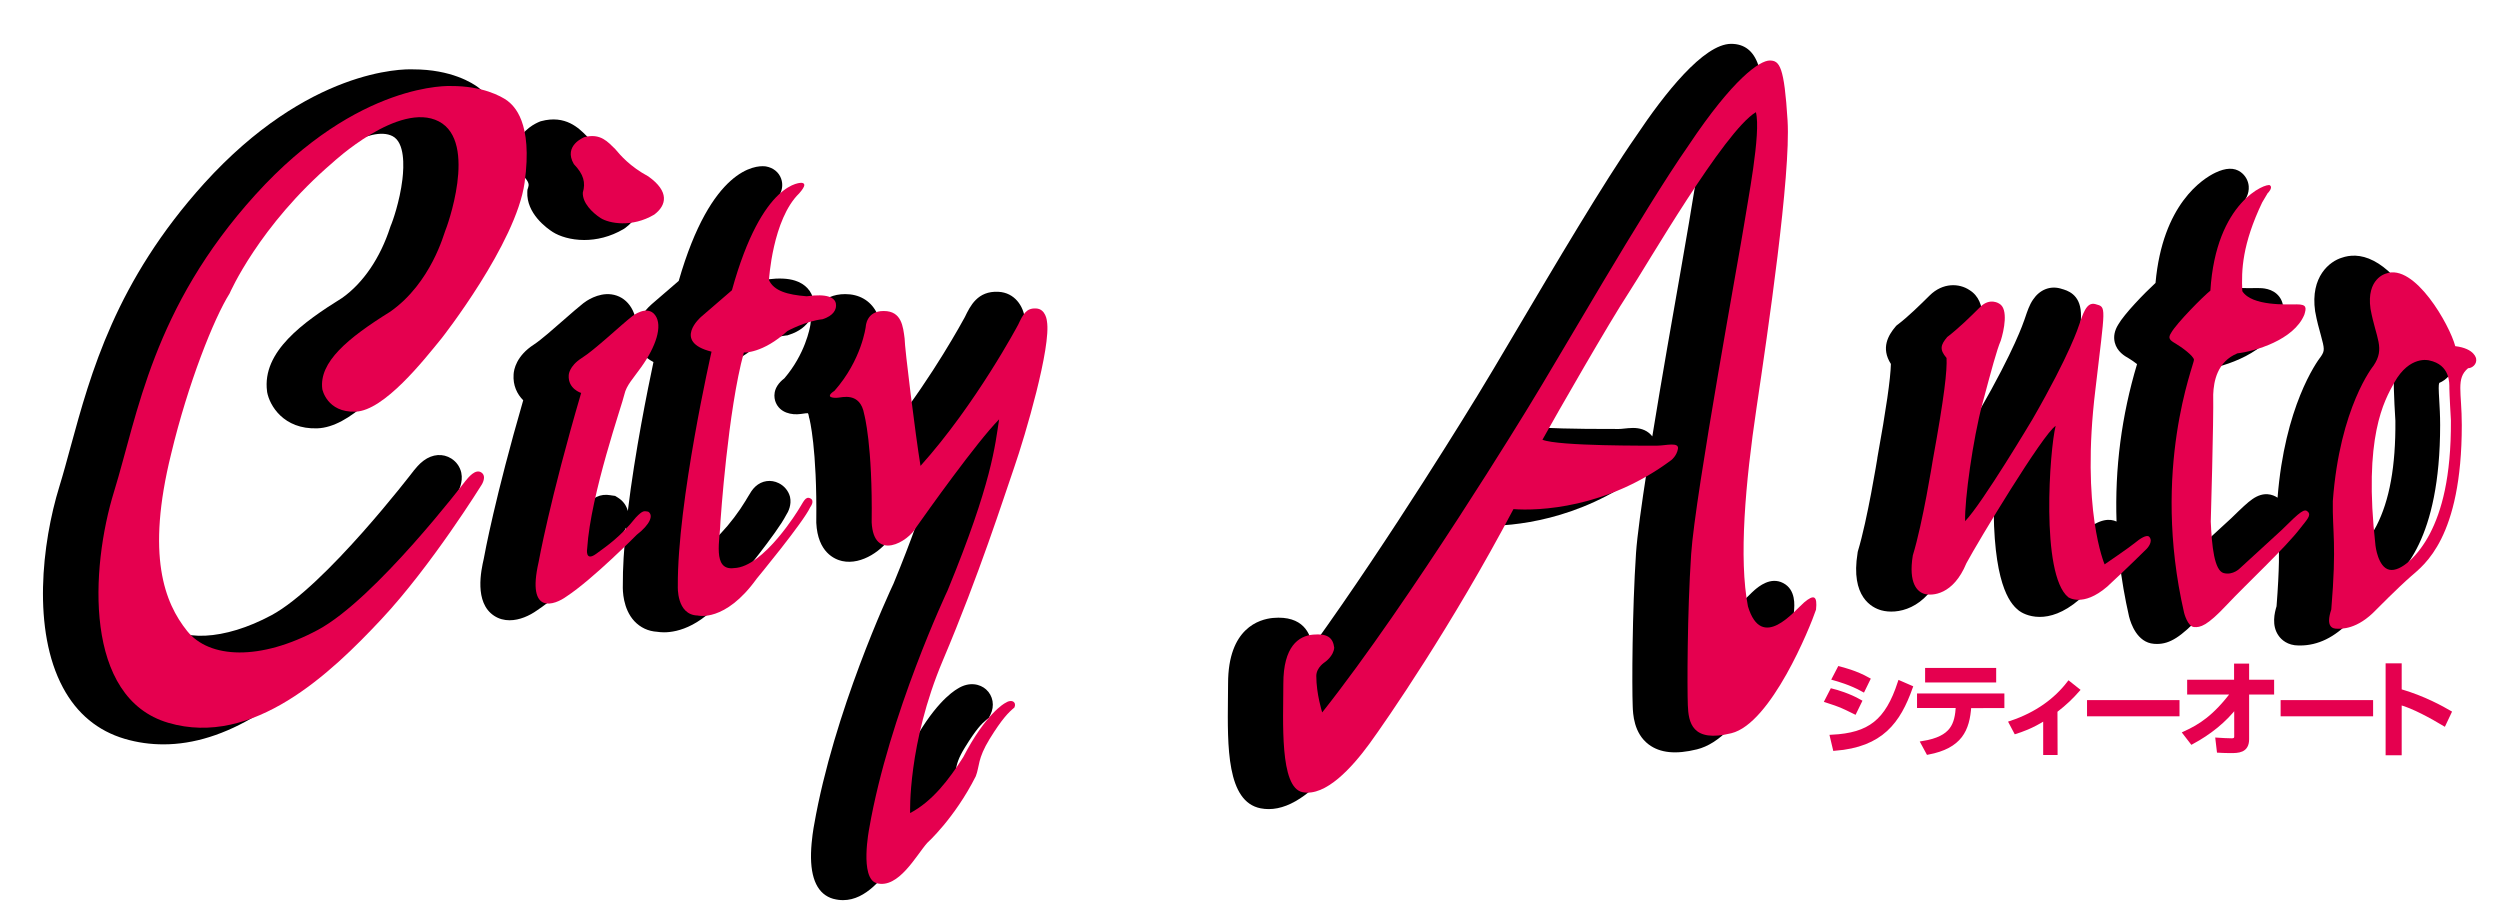 <?xml version="1.0" encoding="UTF-8"?>
<!-- Generator: Adobe Illustrator 28.2.0, SVG Export Plug-In . SVG Version: 6.00 Build 0)  -->
<svg xmlns="http://www.w3.org/2000/svg" xmlns:xlink="http://www.w3.org/1999/xlink" version="1.1" id="レイヤー_1" x="0px" y="0px" viewBox="0 0 1950 716.7" style="enable-background:new 0 0 1950 716.7;" xml:space="preserve">
<style type="text/css">
	.st0{fill:#E5004F;stroke:#E5004F;stroke-width:3.235;stroke-miterlimit:2.613;}
	.st1{fill:#E5004F;}
	.st2{fill:none;}
</style>
<g>
	<g>
		<path class="st0" d="M1446.6,555.4c-10.2-5-10.4-5.2-21.7-8.9l4-7.8c3.7,0.9,13.3,3.7,21.7,8.5L1446.6,555.4z M1429,574.7    c29.3-1.5,42.9-12,52.8-42.2l8.5,3.7c-9.5,26.6-22.7,44.9-59.1,47.8L1429,574.7z M1453.2,538c-9.5-5.3-20-8.2-22.5-8.9l4-7.7    c2.6,0.7,12.6,3.1,22.4,8.6L1453.2,538z"></path>
		<path class="st0" d="M1561.8,542.6v8.1H1536c-1.2,18.6-7.1,31.5-32.1,36.3l-4-7.4c23.3-3.8,26.4-14.4,27.3-29h-30.3v-8.1h64.9    V542.6z M1555.4,522.6v8.1h-52.2v-8.1H1555.4z"></path>
		<path class="st0" d="M1603.3,587.3h-8V560c-10.9,7-19.3,9.6-23,10.8l-3.7-7c20.3-6.8,35-17.8,45.1-30.9l6.8,5.4    c-4.8,5.4-9.3,9.9-17.3,16.1L1603.3,587.3L1603.3,587.3z"></path>
		<path class="st0" d="M1698.4,547.7v9.4h-68.9v-9.4H1698.4z"></path>
		<path class="st0" d="M1704.3,571.9c11.7-5.4,23.1-12.3,37.7-31.8h-34.4v-8.3h36.6v-12.6h8.5v12.6h19.5v8.3h-19.5v36.4    c0,9.3-6.9,9.3-13.3,9.3c-4,0-6.6-0.2-8.7-0.3l-1-8.5c3.3,0.2,7.4,0.5,11,0.5c0.9,0,3.6,0,3.6-3v-24.3    c-9.2,12.1-21.3,21.5-34.6,28.7L1704.3,571.9z"></path>
		<path class="st0" d="M1849.4,547.7v9.4h-68.9v-9.4H1849.4z"></path>
		<path class="st0" d="M1871.7,519v19.9c18.9,5.4,33.6,13.8,38.8,16.8l-4.2,8.9c-8.7-5.2-24-13.8-34.6-16.5v39.4h-9.3V519H1871.7z"></path>
	</g>
	<g>
		<path d="M352.1,357.7c-6.6-4.2-14.7-3.6-21.7,1.6c-3.5,2.6-6.2,6-7.7,7.8l-0.2,0.3c-0.7,0.9-68.9,90-110.8,112.5    c-36.7,19.7-72,21.4-85.9,4.1c-13.6-17-29.3-48.6-9.9-127c12.6-52.3,32.2-102.6,44-121.2l0.5-0.9l0.4-0.9    c0.2-0.5,22.3-50.6,77-97.4l0.4-0.3c14.8-13.7,50.8-39,68-30.1c9.6,5,8.9,23.2,7.7,33.6c-2.1,17.7-8,33.6-8.6,35    c-0.4,0.8-0.6,1.5-1,2.6c-7.7,23.8-21,43.3-37.3,54.9c-30.5,19-62.7,41.9-58.7,72.9l0.1,0.8c1.9,10.1,12.6,29,39.1,28.1    c25.3-0.9,52.1-31.5,75.2-60.1l1.8-2.2c2.5-3.1,60.2-77.2,67.2-127.5c5.1-37.1-1.1-62.7-18.5-76c-4.4-3.4-21.1-14.2-51-14.2    c-0.1,0-0.2,0-0.4,0c-7.3-0.3-81.3-0.6-162.5,88.9C90.2,219.5,70.8,291,55.1,348.4c-3,11-5.8,21.4-8.8,31.1    c-13.7,44.4-21.2,112.1,2.8,156.8c10.9,20.4,27.2,33.8,48.2,40c9.9,2.9,19.9,4.3,30.2,4.3c23.6,0,48.2-7.7,73.3-23.1    c29.8-18.2,56.1-44.5,75.6-65.4c39.2-41.8,77.5-103.2,79.9-107c1.4-2.1,5.1-8.8,3.5-16.4C358.8,364.2,356.1,360.3,352.1,357.7z     M334.4,371.3C334.5,371.2,334.5,371.2,334.4,371.3L334.4,371.3L334.4,371.3z M305.6,174.2L305.6,174.2c-0.1,0.3-0.2,0.4-0.3,0.5    C305.5,174.4,305.6,174.3,305.6,174.2z"></path>
		<path d="M406.9,135.9l1.1,1.1c5.1,5.3,4.6,7.2,3.9,9.5l-0.5,1.5l-0.1,1.6c-0.8,16.8,15,28.3,19.9,31.4c5.2,3.3,14,6.2,24.5,6.2    c9.4,0,20.2-2.3,30.8-8.6l0.6-0.4l0.6-0.4c8.3-6.2,12.8-14.5,12.7-23.2c-0.1-10-6.1-19.3-17.6-27.5l-0.7-0.5l-0.7-0.4    c-11.8-6.3-17.9-13.4-21.9-18.1l-1-1.1c-0.4-0.4-0.8-0.8-1.2-1.2c-5.7-5.7-16.2-16.4-35.2-11.3l-0.7,0.2l-0.7,0.3    c-2.2,0.9-13.4,5.8-17.4,17.3c-1.7,5-2.6,12.9,2.9,22.3L406.9,135.9z"></path>
		<path d="M607.5,376.9c-6.2-3.1-13.2-2.1-18.3,2.6c-2.5,2.3-4,5-5.5,7.5c-0.6,1-1.1,1.9-1.7,2.8l-0.2,0.4    c-10.9,18.1-28.5,37.6-38.5,39.6c-0.2-3.7,0.3-9.5,0.7-13c0.3-3.4,0.6-6.9,0.7-10.2c0.4-5.1,5.5-77.1,15.7-120.3    c7.7-2,18.7-6.7,31-17.6c4.2-2.1,13.5-6.1,21.5-7l1.2-0.1l1.2-0.4c16.7-5.3,20.8-17.7,19.3-26.7c-1.3-7.4-6.5-13.1-14.4-15.6    c-5.6-1.8-12.6-2.1-21.5-1c-9.5-0.8-13.8-2.3-15.7-3.5c1.5-14.4,6.8-42.3,19.3-54.5l0.7-0.7c2.8-3.2,9.5-10.7,6.3-19.8    c-1.8-5.1-6.2-8.6-11.9-9.6l-1-0.1c-6.8-0.6-41.6,1-67,89.4l-21,18.1c-2,1.7-10.1,9.2-12.2,19.3c0.4-7-1.3-13.2-5-18.3    c-3.6-4.9-8.5-7.8-14.3-8.6c-10.6-1.4-20,5.4-21.9,6.9c-3.8,3-9.2,7.7-14.8,12.6c-8.2,7.2-18.3,16.1-23.7,19.6    c-13.8,8.9-15.7,19.6-15.9,23.3c-0.6,8.6,2.7,15.4,7.5,20.2c-21.9,75.6-30,119.3-30.8,123.8c-2,8.7-7.6,34,8.1,44.3    c3.8,2.5,7.9,3.5,12.1,3.5c7.7,0,15.5-3.5,21.5-7.8c20.1-13.3,51.3-44.3,56.2-49.1c6.4-5.1,10.8-10.3,13.2-15.5    c-1.7,16.2-2.7,31.8-2.6,45.4c-0.1,3.7,0,18,9,27.7c4.7,5,10.8,7.9,17.9,8.3c1.3,0.2,3,0.4,5.2,0.4c10.6,0,31.1-4.5,52.5-34.1    c6.6-8,35.7-43.5,42.7-57.2c1.8-2.7,4.5-8.2,3.1-14.4C615,383,611.9,379.1,607.5,376.9z M489.7,398.6c-1-4.2-3.7-7.9-7.5-10.3    l-2.4-1.5l-2.9-0.4c-0.2,0-0.3-0.1-0.5-0.1c-8.6-1.5-13.9,2-20.2,8.6l-0.7,0.8c-4.4,5.5-8.5,9.8-12.4,13.4    c5.2-30.5,16.9-67.7,22.4-85.5c2.4-7.8,3.4-11,3.9-13c0.5-2.6,2.9-5.7,6.2-10.1c1.5-1.9,3.1-4.1,4.8-6.5    c8.5-11.9,13.6-23.1,15.2-33c0,1.7,0.2,3.5,0.6,5.3c1.6,6.9,6.2,12.3,13.5,16.1C505.2,303.7,495.3,352.3,489.7,398.6z"></path>
		<path d="M768.1,384.1c2-6,3.8-11.2,5.2-15.4c0.3-0.9,30.6-90.7,26.1-119.9c-1-9.9-7.9-20.6-20.7-21.2c-16.2-0.8-21.9,11-26.1,19.7    c-1.8,3.3-24.6,45.3-56,85.5c-3.8-28.6-8-63.9-8.1-68.9V263l-0.2-1.5c-0.7-5.4-1.5-12.2-4.9-18.4c-4.8-8.8-13.4-13.7-24.1-13.7    c-18.9,0-26.5,14-27.2,23.9c-0.4,2.7-4.1,22.9-20.3,41.8c-9.8,7.5-8,15.5-6.8,18.6c3.3,8.3,12.4,10.2,19.6,9.2    c0.8-0.1,1.5-0.2,2.2-0.3c0.8-0.1,2.5-0.4,3.4-0.3c0.2,0.4,0.6,1.3,0.8,2.9l0.1,0.6l0.2,0.6c0.1,0.2,6.1,23.5,5.4,80.6v0.4v0.4    c1.1,23.1,14.4,28.5,20.1,29.8c15.7,3.5,32.4-9.2,38.6-19.7c11-15.5,21.1-29.4,30-41.3c-5.5,18.8-14.1,43.8-28.4,78.5    c-3.4,7.2-46.7,100.3-62,188.4c-0.3,1.5-2.1,11.4-2.4,22c-0.5,20.2,5.4,32.2,17.4,35.6h0.1c2.6,0.7,5.1,1,7.5,1    c18.1,0,31.3-18,39.6-29.3c1.9-2.5,3.6-4.9,5-6.5c3.9-3.7,24.1-23.4,40.2-55.2l0.3-0.6l0.2-0.6c1.4-3.6,2-6.6,2.6-9.4    c0.9-4.6,1.8-8.9,7.2-17.6c8.8-14.3,13-18.4,16.5-21.3l2.1-1.7l1.2-2.4c3.5-6.9,2.1-14.9-3.4-19.8c-4.5-4-12.9-6.4-22.2-0.5    c-4.3,2.5-19.6,13.1-37,46.7c-4.6,7.1-9.6,14.5-15.4,21.2c2.5-21,8.5-51.6,22.7-85.1C741.3,463.4,758.1,413.7,768.1,384.1z"></path>
		<path d="M1390.9,454.8c-9.9-5.2-19.2,2.8-22.3,5.4c-1.4,1.2-2.9,2.7-4.6,4.4c-7.3,7.3-12.4,11.3-15.1,12c-0.6-0.7-1.8-2.6-3.1-6.7    c-5.8-30.6-3.5-79.6,6.9-150c8.8-59.3,27-182.6,24.4-226.6c-1.4-22.5-3-34.9-5.7-42.7c-3.7-10.9-10.8-16.4-21.1-16.4    c-21.5,0-52.2,39.1-74.1,71.9c-24.9,35.6-64.4,102.5-93.3,151.4c-13.1,22.2-24.5,41.4-31.7,53.1l-0.1,0.1    c-0.8,1.3-66.3,108.9-127.6,193.8l-0.1-1.1c-1.2-8.9-6.8-23.5-30.5-21.4c-10.5,1-35,7.8-35,51.1c0,3.4,0,7.2-0.1,11.3    c-0.4,37.9-1,80.9,25.5,86.1c2.1,0.4,4.2,0.6,6.3,0.6c17.9,0,37.7-14.6,58.7-43.4c0.6-0.8,55.3-76,109.6-177.5    c21.7,0.2,73.3-3.7,123.4-41.1c0.5-0.4,1.8-1.4,3.4-3.2c-4.4,28.3-7.7,52.3-8.6,65.4c-3,45.2-3.2,104-2.6,119.2    c0.2,6.4,0.8,21.4,12.5,30.2c8.8,6.6,21.1,7.9,37.6,3.8c17-4.2,33.7-21.2,51-52.1c13-23.1,22-46.4,24.1-52.7l0.5-1.4l0.1-1.5    C1399.7,472.3,1400.9,460,1390.9,454.8z M1273.7,333.8c-2.5,0-4.8,0.3-7,0.5c-1.5,0.2-3.1,0.3-4,0.3h-1.7    c-35.2,0.1-55.7-0.7-67.6-1.6c16.5-29.1,45.7-79.5,57.4-97.2c3-4.5,7.7-12.2,13.7-21.9c11.9-19.4,28.2-45.9,44.1-69.3    c6.8-9.9,12.4-17.7,17.1-23.9c-1.8,14.5-4.5,30.4-6.1,39.7c-0.9,5.4-1.7,10-2.2,13.4c-0.6,3.9-3,17.6-6.3,36.5    c-6.1,34.6-15,85.1-22.3,130.1c-0.3-0.4-0.7-0.9-1.1-1.3C1283.7,334.9,1278.5,333.8,1273.7,333.8z"></path>
		<path d="M1913.8,277.6L1913.8,277.6c-0.7-3.7-4-14.2-19.2-18.8c-6.7-16.5-23-44.9-43-55.3c-10.5-5.5-19.2-4.5-24.9-2.5    c-9.4,2.8-24.8,14.6-20.9,41.8l0.1,0.5c1.3,7.3,3,13.2,4.3,17.9c3,11,3.1,12.3,0.3,16.6c-3.9,5-28.4,39.5-34,110.4    c-3.8-2.5-10.7-5.1-19.6,1.1c-3.8,2.6-8.5,7.1-16.5,14.9l-30.8,28.3c-0.9-4.1-2-11.7-2.6-25.5c0.2-7,2.3-78.2,1.9-98.8    c0.6-12.9,5.1-17.5,9.5-19.7c17.7-2.6,50.6-13.3,60.7-37.9l0.3-0.6l0.2-0.7c1-3.6,3.2-11.2-1.7-17.8c-5.1-6.8-13.7-6.8-16.5-6.8    c-0.7,0-1.6,0-2.6,0c-4.4,0.1-11.7,0.2-18.3-0.8c-4.6-0.7-7.3-1.6-8.8-2.3c-0.2-13.7,1.6-30.9,14.2-57.5c1.6-2.7,2.5-4.3,3-5.2    c2.3-2.6,5.6-7.5,5.1-13.7c-0.4-4.4-2.7-8.4-6.3-11c-5-3.6-11.5-3.4-19.7,0.5c-9.8,4.7-41.2,24.4-46.7,86    c-8.7,8-24.3,24.1-29.1,32.5c-2.9,4.7-3.8,9.3-2.7,13.9c1.8,7.2,7.7,10.6,10.9,12.4c2,1.2,4.5,2.9,6.5,4.5    c-12.1,40.3-17.4,81.4-16,122.8c-5-2.3-12.9-2.5-24.3,7.1c-0.9,0.8-4,3-8,5.8c-4.2-19.2-8.7-56.3-1.8-113.8c1-8.9,2-16.6,2.8-23.3    c2.6-22,3.9-32.1,3.5-38.6c-0.7-14.7-10.8-17.5-15.1-18.7l-0.6-0.2c-8.4-2.4-16.5,0.9-21.7,8.7c-2.8,4.1-4.4,9-6,13.7    c-0.3,0.9-0.6,1.8-0.9,2.6l-0.2,0.5c-0.1,0.2-7,21.8-34.9,70.2c-6.4,10.8-15.1,25-23.6,38.3c2.3-14.3,5.1-29,8.1-40.2    c6.4-23.9,11-41.1,13.8-47.6l0.3-0.6l0.2-0.6c4-12.6,8.4-34.9-6.4-43.9c-7.8-5.2-20.6-6-31,4.3l-0.2,0.2    c-7.3,7.2-16.3,16.1-24.3,22.2l-1.2,0.9l-1,1.1c-5.5,6.6-11.5,16.5-3.5,29c-0.3,11.6-3.6,34.7-10.6,73.4v0.3    c-0.1,0.5-7.7,47.9-15.1,72.2l-0.2,0.8l-0.1,0.8c-5.6,34.2,11.2,42.7,18.7,44.7c11.5,3.1,34.5,0.1,47.5-30.9    c6.6-12.2,24.6-42.1,40.3-66.6c-0.3,6.9-0.4,13.9-0.3,20.9c0.7,61.2,14.8,72.8,19.5,76.7l0.7,0.5c1.1,0.8,6.7,4.5,15.7,4.5    c7.9,0,18.4-2.9,30.7-13.4l0.4-0.3c14.6-13.4,29.3-28,31.1-29.8c1.7,14.5,4.2,28.9,7.5,43.4l0.1,0.3c1.2,4.6,6,19.8,19.3,20.8    c0.8,0.1,1.5,0.1,2.3,0.1c10.2,0,18.8-5.6,33.7-21.3c5.2-5.6,12.3-12.6,19.9-20.1c14.9-14.8,30.3-30.1,38.6-40.9    c0.6-0.8,1.3-1.6,1.9-2.4c0.3-0.3,0.5-0.6,0.8-1c0.5,12.4,0.7,26.8-1.6,56.3c-1.5,4.9-4.1,15.1,1.7,23.1c2,2.8,6.7,7.5,15.6,7.5    h0.3c0.2,0,0.4,0,0.7,0c14,0,27.1-6.4,39-19c1.5-1.5,17.1-17.2,26.3-25.3c0.4-0.4,0.9-0.8,1.4-1.2c12.7-10.9,42.6-36.4,42.6-126.4    c0-7.8-0.4-14.4-0.7-19.6c-0.5-8.4-0.6-11.7,0-13.3c2.9-1.2,5.5-3.1,7.6-5.6C1913.4,288.7,1914.9,283.1,1913.8,277.6z     M1848.1,305.4l0.5-0.9c6.1-10.9,11.8-11,12.8-10.9l0.3,0.1c4.3,0.9,5.6,2.2,5.5,8.6v0.6c0,3.9,0.9,21.1,1.2,25.3    c0.3,35.4-4.6,62.2-14.8,82l0,0c-5.8,11.2-12.7,17.9-16.5,20.4c-0.7-1.8-1.4-4.3-1.6-6.4C1826.5,344.8,1841.1,318.2,1848.1,305.4z    "></path>
	</g>
	<g>
		<path class="st1" d="M351.9,67.1c0,0-72.2-4.1-152.6,84.7C118.9,240.5,107.5,323.2,89,383.3c-18.6,60.2-23.7,161.2,42.3,180.5    c66,19.4,126.9-38.8,166-80.6c39.2-41.8,78.4-105.1,78.4-105.1s4.3-6.6-0.3-9.6c-4.6-3-10,3.8-12.4,6.7c0,0-70.1,92-115,116.1    c-44.9,24.1-84.7,22.6-102.1,0.8s-32.1-58.5-12.4-138.1c13.1-54.7,33.3-105.6,45.6-125.1c0,0,22.8-52.8,80.4-102.1    c0,0,51.8-48.2,82.8-32.1c30.9,16.1,5.8,83.8,5,85.3s-10.8,40.6-42.9,63.1c-33.3,20.7-55.7,39.4-53,60.4c0,0,3.5,18.4,25.9,17.6    s53.3-40.2,67.3-57.4c0,0,58-73.8,64.6-121.3c6.6-47.4-8.5-60-13.5-63.9C390.7,74.9,376.1,67,351.9,67.1z"></path>
		<path class="st1" d="M455.7,107c0,0-16.6,6.5-8.1,21c7.7,8,9.3,14.5,7,22.2c-0.4,8,7.4,15.7,13.9,19.9c6.6,4.2,24.4,7.6,41.8-2.7    c9.7-7.3,12-18-4.6-29.8c-14.3-7.7-21.7-16.4-25.9-21.4C474.2,110.8,468.4,103.6,455.7,107z"></path>
		<path class="st1" d="M493.2,246.6c0,0,11.6-9.2,17.8-0.8c6.2,8.4,0.4,24.9-10.8,40.5c-6.2,8.8-11.6,14.2-13.2,21.4    c-1.5,7.3-26.3,77.6-29,120.1c0,0-1.9,10.7,7,4.2s19-13.4,30.9-28.3c5.8-6.1,6.6-5,9.7-4.6c4.3,2.7,1.6,9.9-8.9,18    c0,0-34.4,34.8-54.9,48.2c-8.9,6.5-31.3,15.3-21.7-26.8c0,0,8.5-47.8,33.2-132c0,0-10.4-3.1-9.7-13.8c0,0,0-6.9,10.1-13.4    C463.8,273,483.9,253.9,493.2,246.6z"></path>
		<path class="st1" d="M625.4,142.6c0,0-30.6-2.7-54.5,83.8l-24,20.7c0,0-22.8,19.5,8.1,27.2c0,0-26.7,117-26.3,182.8    c0,0-1.2,22.6,15.5,23c0,0,21.3,5.7,46-28.7c0,0,36.4-44,41.8-55.8c0,0,3.9-5,0-6.9s-5.4,3.1-8.9,8.4c0,0-27.3,45.3-50.5,46    c-17.4,2.3-10.8-22.5-10.6-36.9c0,0,5.8-86.4,18.2-131.2c0,0,14.7,0.8,34-16.8c0,0,13.9-7.7,27.4-9.2c8.5-2.7,11.2-7.7,10.4-12.2    c-0.8-4.6-6.6-8-22.8-5.7c-15.1-1.2-25.5-4.2-29.4-12.6c0,0,2.7-47.4,23.6-67.7C628.9,144.5,627.8,143,625.4,142.6z"></path>
		<path class="st1" d="M675.3,254.7c0,0-3.1,26-24.4,50.1c-8.5,5.7,0.4,5.7,2.7,5.4c2.7,0,17.4-5,20.5,13c0,0,6.6,23.7,5.8,84.2    c1.5,31,28.6,15.3,34.8,3.8c8.1-11.5,47.2-66.5,64.6-84.1c-3.1,19.9-5.4,49-40.2,133.5c0,0-45.6,96.4-61.1,185.5    c0,0-7.7,39,5.8,42.8c17,4.6,30.9-21.8,39.4-31.4c0,0,21.3-19.1,37.9-52c3.1-8,1.2-13.4,10.8-29.1c9.7-15.7,14.7-20.7,19.3-24.5    c1.9-3.8-1.6-7.3-7.4-3.4c0,0-14.7,7.7-32.5,42.1c-11.2,17.6-24,34.4-41.4,43.6c0,0-2-53.9,25.5-119    c28.8-68.1,47.2-126.2,55.7-150.7s29-94.1,25.5-114c0,0-0.8-9.6-8.5-9.9c-7.7-0.4-10.1,4.6-13.9,12.6c0,0-32.9,62-76.2,110.2    c-3.9-23.7-12.4-92.2-12.4-99.4c-1.2-9.2-2.3-21.4-16.2-21.4C675.7,242.4,675.3,254.7,675.3,254.7z"></path>
		<path class="st1" d="M1033.5,516.4c0,0,6.7-4.6,7.2-11.2c-1-7.7-5.1-11.2-16.5-10.2c-11.3,1-23.2,9.2-23.2,38.2    c0,29.1-3.1,81.1,15,84.7c18.1,3.6,38.7-19.4,52.1-37.7c13.4-18.4,64.5-92.3,112.4-183.1c19.1,1.5,72.7-0.5,123.2-38.3    c0,0,4.1-3.1,5.1-8.7s-9.8-2.5-16-2.5s-77.3,0.5-89.7-4.6c11.3-20.4,52.6-92.3,67-114.2s74.7-126.5,99.5-141.3    c4.2,16.3-6.7,70.9-9.3,88.2c-2.6,17.3-38.1,210.1-41.2,256.5s-3.1,104.6-2.6,117.8c0.5,13.3,3.1,29.6,34,21.9    c30.9-7.6,61.4-82.6,66-96.4c1.1-10.7-1.5-12.2-9.3-5.6c-7.7,6.6-33,38.7-43.8,3.1c-7.2-37.2-2.1-95.9,6.7-155    c8.8-59.2,26.8-181.6,24.2-223.9c-2.6-42.3-6.2-46.9-13.9-46.9c-7.7,0-28.4,13.8-63.4,66.3c-35.6,51-101.1,165.7-124.8,204    c0,0-91.8,151-160.9,238.2c0,0-4.6-14.5-4.6-28.5C1026.8,520.5,1033.5,516.4,1033.5,516.4z"></path>
		<path class="st1" d="M1559.5,236.9c0,0-7.2-5.1-14.9,2.5c-7.7,7.7-17,16.8-25.8,23.5c-5.1,6.1-6.2,9.7-0.5,16.3    c0.5,9.7-1.5,29.1-10.8,80.1c0,0-7.7,48.5-15.5,73.9c-3.6,21.9,3.6,28.6,9.3,30.1c5.7,1.5,22.2,1,32.5-24    c9.3-17.3,59.8-101,69.6-107.1c-4.6,17.8-11.9,115.8,9.8,133.6c0,0,11.3,8.2,30.4-8.2c15.5-14.3,30.9-29.6,30.9-29.6    s5.3-5.4,2-9.2c-2-2.3-7.6,1.6-11.2,4.6c-3.6,3.1-23.7,16.8-23.7,16.8s-18.6-42.8-7.2-136.2c7.7-66.3,8.9-64.3,0-66.8    c-7.2-2-9.8,8.2-12.9,16.8c0,0-6.7,21.9-36.1,72.9c0,0-39.2,65.8-52.6,79.6c-0.5-16.8,6.2-64.3,13.4-91.3    c7.2-27,11.3-42.3,14.4-49.5C1563.1,257.8,1566.7,241,1559.5,236.9z"></path>
		<path class="st1" d="M1768.9,150.6c0,0,4.3-4.2,1.6-6.1c-2.7-1.9-42.1,12.6-46.4,82.2c-5.4,4.2-26.3,25.3-30.6,32.9    c-2.7,4.2-1.2,5.7,3.5,8.4c4.6,2.7,13.9,9.5,14.3,12.6s-33.6,84.9-7.7,197.4c0,0,2.7,10.7,7.7,11.1s10.1-0.8,25.5-17.2    c15.5-16.5,45.6-44.4,57.6-60.1c5.1-6.5,8.5-9.9,5.8-12.6s-5.4-0.8-20.5,14.2l-32.5,29.8c0,0-5.4,5.7-12.7,3.8    c-7.3-1.9-9.3-21-10.1-40.2c0,0,2.3-78.4,1.9-99.1c0.4-10.3,3.1-25.6,18.9-32.1c13.2-1.5,44.1-10.3,52.2-30.2c1.6-5.3,2-8-5.8-8    c-7.7,0-35.2,1.5-42.6-10.3c-0.8-16.4,0-36.7,15.5-69.2C1770.1,148.3,1768.9,150.6,1768.9,150.6z"></path>
		<path class="st1" d="M1931.4,279.9c0,0-0.8-8-16.3-9.9c-4.3-16.4-31.7-65-54.1-56.6c0,0-15.4,3.8-12,27.5    c4.3,23.3,11.6,30.6,2.3,44.4c0,0-26.3,32.1-31.7,105.6c-0.4,24.5,3.1,32.9-1.2,84.5c-4.7,14,1.4,15,4.5,15s15.6,1,30.7-15    c0,0,17-17.2,27.1-26s39.5-29.8,39.5-117.8c0-26-4.7-36.3,4.9-44.4C1928.3,287.2,1932.1,284.1,1931.4,279.9z M1895.4,416.1    c-8.9,17.2-22.8,30.2-31.7,28.3c-8.9-1.9-10.8-18.7-10.8-18.7c-9.7-85.3,6.9-113.2,14.7-127.4c12-21.4,27.1-17.2,27.1-17.2    c16.6,3.4,15.8,18,15.8,21.8s1.2,24.9,1.2,24.9C1912,372.5,1904.3,398.9,1895.4,416.1z"></path>
	</g>
</g>
<rect y="0" class="st2" width="1950" height="716.7"></rect>
</svg>
